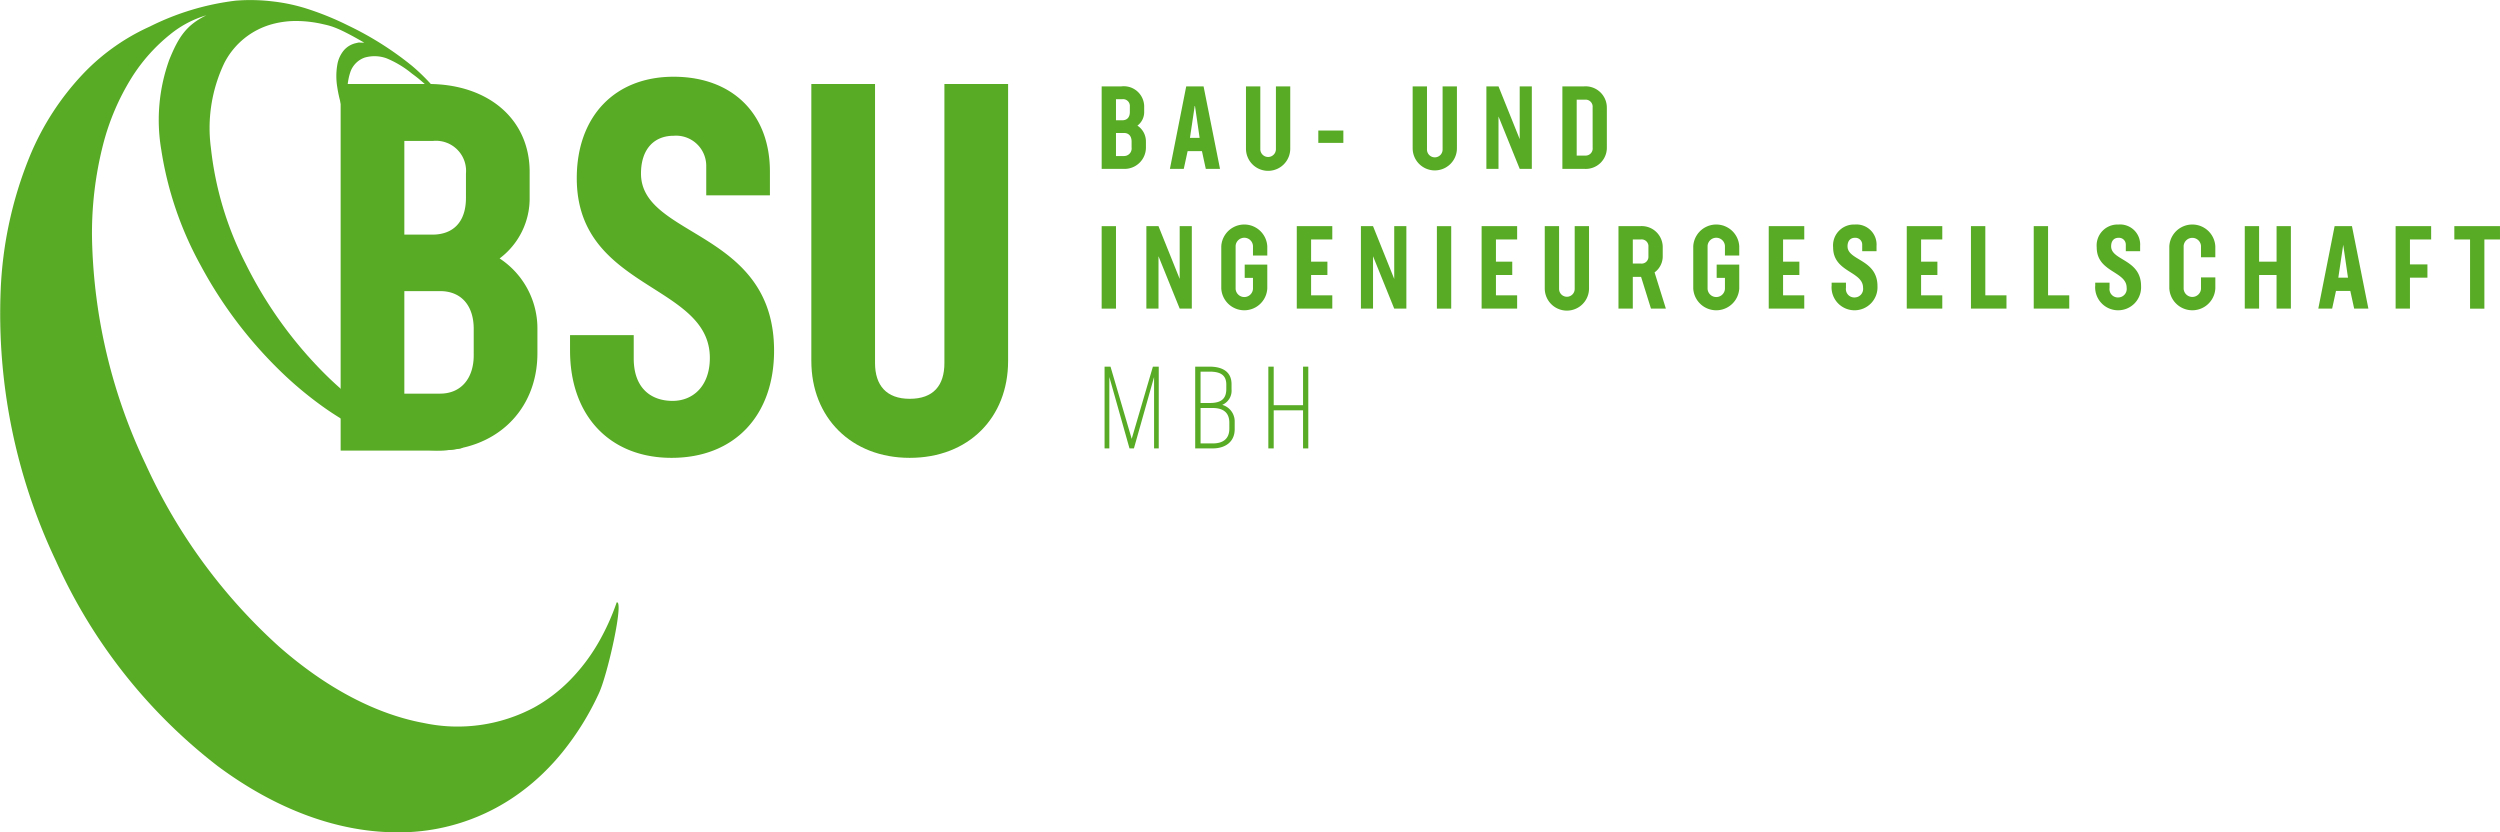 <?xml version="1.0" encoding="UTF-8"?>
<svg xmlns="http://www.w3.org/2000/svg" xmlns:xlink="http://www.w3.org/1999/xlink" id="Gruppe_528" data-name="Gruppe 528" width="298.867" height="99.5" viewBox="0 0 298.867 99.5">
  <defs>
    <clipPath id="clip-path">
      <rect id="Rechteck_1527" data-name="Rechteck 1527" width="298.867" height="99.5" fill="#58ab25"></rect>
    </clipPath>
  </defs>
  <g id="Gruppe_527" data-name="Gruppe 527" clip-path="url(#clip-path)">
    <path id="Pfad_639" data-name="Pfad 639" d="M345.215,108.593V111.5c0,6.871-5.014,11.638-12.071,11.638H321.692V79.313h10.462c7.119,0,12.133,4.147,12.133,10.523V92.87a8.973,8.973,0,0,1-3.59,7.3,10.007,10.007,0,0,1,4.519,8.419M329.306,86.122v11.2h3.343c2.538,0,4.024-1.548,4.024-4.4V90.022a3.6,3.6,0,0,0-3.962-3.9Zm8.295,22.471c0-2.786-1.486-4.519-4.024-4.519h-4.271v12.257h4.271c2.538,0,4.024-1.857,4.024-4.581Z" transform="translate(-280.969 -69.273)" fill="#58ab25"></path>
    <path id="Pfad_640" data-name="Pfad 640" d="M538.317,105.214v-1.857h7.614v2.786c0,3.59,2.1,5.076,4.643,5.076,2.476,0,4.457-1.8,4.457-5.138,0-8.914-15.909-8.109-15.909-21.48,0-7.367,4.519-12.133,11.576-12.133,7,0,11.514,4.4,11.514,11.328v2.848H554.6V83.177a3.609,3.609,0,0,0-3.9-3.652c-2.291,0-3.9,1.548-3.9,4.519,0,7.676,15.909,6.747,15.909,21.17,0,7.8-4.766,12.814-12.257,12.814-7.367,0-12.133-5.014-12.133-12.814" transform="translate(-470.171 -63.294)" fill="#58ab25"></path>
    <path id="Pfad_641" data-name="Pfad 641" d="M766.185,112.432V79.314H773.8v33.365c0,2.662,1.362,4.271,4.147,4.271,2.847,0,4.147-1.61,4.147-4.271V79.314h7.614v33.118c0,6.747-4.7,11.576-11.761,11.576-6.995,0-11.761-4.828-11.761-11.576" transform="translate(-669.193 -69.274)" fill="#58ab25"></path>
    <path id="Pfad_642" data-name="Pfad 642" d="M1045.654,88.166v.655a2.556,2.556,0,0,1-2.715,2.618h-2.576V81.58h2.353a2.436,2.436,0,0,1,2.729,2.367v.682a2.018,2.018,0,0,1-.808,1.643,2.251,2.251,0,0,1,1.016,1.894m-3.579-5.055v2.52h.752c.571,0,.905-.348.905-.989v-.654a.809.809,0,0,0-.891-.877Zm1.866,5.055c0-.626-.334-1.016-.905-1.016h-.961v2.757h.961a.908.908,0,0,0,.905-1.031Z" transform="translate(-908.662 -71.253)" fill="#58ab25"></path>
    <path id="Pfad_643" data-name="Pfad 643" d="M1108.653,89.323h-1.713l-.46,2.116h-1.657l1.949-9.859h2.075l1.964,9.859h-1.7Zm-.849-5.514-.585,3.927h1.156Z" transform="translate(-964.964 -71.253)" fill="#58ab25"></path>
    <path id="Pfad_644" data-name="Pfad 644" d="M1176.654,89.03V81.58h1.713v7.506a.933.933,0,1,0,1.866,0V81.58h1.713v7.45a2.646,2.646,0,0,1-5.292,0" transform="translate(-1027.701 -71.253)" fill="#58ab25"></path>
    <rect id="Rechteck_1524" data-name="Rechteck 1524" width="2.994" height="1.476" transform="translate(157.6 15.605)" fill="#58ab25"></rect>
    <path id="Pfad_645" data-name="Pfad 645" d="M1334.061,89.03V81.58h1.713v7.506a.934.934,0,1,0,1.866,0V81.58h1.713v7.45a2.646,2.646,0,0,1-5.291,0" transform="translate(-1165.182 -71.253)" fill="#58ab25"></path>
    <path id="Pfad_646" data-name="Pfad 646" d="M1409.121,81.58v9.859h-1.448l-2.535-6.266v6.266h-1.448V81.58h1.448l2.535,6.308V81.58Z" transform="translate(-1225.997 -71.253)" fill="#58ab25"></path>
    <path id="Pfad_647" data-name="Pfad 647" d="M1480.729,84.156v4.707a2.524,2.524,0,0,1-2.715,2.576h-2.6V81.58H1478a2.544,2.544,0,0,1,2.729,2.576m-1.7-.056a.843.843,0,0,0-.905-.933h-1v6.684h.989a.846.846,0,0,0,.919-.933Z" transform="translate(-1288.636 -71.253)" fill="#58ab25"></path>
    <rect id="Rechteck_1525" data-name="Rechteck 1525" width="1.713" height="9.859" transform="translate(131.7 27.037)" fill="#58ab25"></rect>
    <path id="Pfad_648" data-name="Pfad 648" d="M1088.033,213.58v9.859h-1.448l-2.535-6.266v6.266H1082.6V213.58h1.448l2.535,6.308V213.58Z" transform="translate(-945.555 -186.543)" fill="#58ab25"></path>
    <path id="Pfad_649" data-name="Pfad 649" d="M1157.12,215.744v-1.156a1.04,1.04,0,0,0-2.075,0v5.152a1.04,1.04,0,0,0,2.075,0v-1.323h-.989V216.83h2.7v2.855a2.754,2.754,0,0,1-5.5,0v-5.041a2.754,2.754,0,0,1,5.5,0v1.1Z" transform="translate(-1007.331 -185.198)" fill="#58ab25"></path>
    <path id="Pfad_650" data-name="Pfad 650" d="M1226.324,215.168v2.66h1.95v1.587h-1.95v2.437h2.535v1.587h-4.247V213.58h4.247v1.587Z" transform="translate(-1069.587 -186.543)" fill="#58ab25"></path>
    <path id="Pfad_651" data-name="Pfad 651" d="M1290.651,213.58v9.859H1289.2l-2.534-6.266v6.266h-1.448V213.58h1.448l2.534,6.308V213.58Z" transform="translate(-1122.524 -186.543)" fill="#58ab25"></path>
    <rect id="Rechteck_1526" data-name="Rechteck 1526" width="1.713" height="9.859" transform="translate(171.775 27.037)" fill="#58ab25"></rect>
    <path id="Pfad_652" data-name="Pfad 652" d="M1400.892,215.168v2.66h1.949v1.587h-1.949v2.437h2.534v1.587h-4.247V213.58h4.247v1.587Z" transform="translate(-1222.057 -186.543)" fill="#58ab25"></path>
    <path id="Pfad_653" data-name="Pfad 653" d="M1458.8,221.03v-7.45h1.713v7.506a.933.933,0,1,0,1.866,0V213.58h1.713v7.45a2.646,2.646,0,0,1-5.292,0" transform="translate(-1274.129 -186.543)" fill="#58ab25"></path>
    <path id="Pfad_654" data-name="Pfad 654" d="M1532.312,223.439l-1.184-3.8h-.989v3.8h-1.713V213.58h2.562a2.517,2.517,0,0,1,2.729,2.521v1.03a2.378,2.378,0,0,1-.975,1.977l1.351,4.331Zm-2.172-5.389h.961a.814.814,0,0,0,.905-.877v-1.128a.814.814,0,0,0-.905-.877h-.961Z" transform="translate(-1334.943 -186.543)" fill="#58ab25"></path>
    <path id="Pfad_655" data-name="Pfad 655" d="M1602.833,215.744v-1.156a1.04,1.04,0,0,0-2.075,0v5.152a1.04,1.04,0,0,0,2.075,0v-1.323h-.989V216.83h2.7v2.855a2.754,2.754,0,0,1-5.5,0v-5.041a2.754,2.754,0,0,1,5.5,0v1.1Z" transform="translate(-1396.622 -185.198)" fill="#58ab25"></path>
    <path id="Pfad_656" data-name="Pfad 656" d="M1672.039,215.168v2.66h1.949v1.587h-1.949v2.437h2.534v1.587h-4.247V213.58h4.247v1.587Z" transform="translate(-1458.879 -186.543)" fill="#58ab25"></path>
    <path id="Pfad_657" data-name="Pfad 657" d="M1729.725,219.407v-.418h1.713v.627a1,1,0,0,0,1.044,1.142,1.02,1.02,0,0,0,1-1.156c0-2.005-3.579-1.824-3.579-4.832a2.5,2.5,0,0,1,2.6-2.729,2.4,2.4,0,0,1,2.59,2.548v.641h-1.713v-.78a.812.812,0,0,0-.877-.822c-.515,0-.877.348-.877,1.017,0,1.727,3.579,1.518,3.579,4.762a2.747,2.747,0,1,1-5.487,0" transform="translate(-1510.759 -185.199)" fill="#58ab25"></path>
    <path id="Pfad_658" data-name="Pfad 658" d="M1802.387,215.168v2.66h1.949v1.587h-1.949v2.437h2.534v1.587h-4.247V213.58h4.247v1.587Z" transform="translate(-1572.727 -186.543)" fill="#58ab25"></path>
    <path id="Pfad_659" data-name="Pfad 659" d="M1865.53,221.851v1.587h-4.247V213.58H1863v8.272Z" transform="translate(-1625.662 -186.543)" fill="#58ab25"></path>
    <path id="Pfad_660" data-name="Pfad 660" d="M1924.819,221.851v1.587h-4.247V213.58h1.713v8.272Z" transform="translate(-1677.446 -186.543)" fill="#58ab25"></path>
    <path id="Pfad_661" data-name="Pfad 661" d="M1978.651,219.407v-.418h1.713v.627a1,1,0,0,0,1.044,1.142,1.02,1.02,0,0,0,1-1.156c0-2.005-3.579-1.824-3.579-4.832a2.5,2.5,0,0,1,2.6-2.729,2.4,2.4,0,0,1,2.59,2.548v.641h-1.713v-.78a.812.812,0,0,0-.877-.822c-.515,0-.877.348-.877,1.017,0,1.727,3.579,1.518,3.579,4.762a2.747,2.747,0,1,1-5.487,0" transform="translate(-1728.173 -185.199)" fill="#58ab25"></path>
    <path id="Pfad_662" data-name="Pfad 662" d="M2048.611,219.685v-5.041a2.754,2.754,0,0,1,5.5,0v1.309H2052.4v-1.365a1.041,1.041,0,0,0-2.075,0v5.152a1.041,1.041,0,0,0,2.075,0v-1.379h1.713v1.323a2.754,2.754,0,0,1-5.5,0" transform="translate(-1789.277 -185.198)" fill="#58ab25"></path>
    <path id="Pfad_663" data-name="Pfad 663" d="M2125.4,213.58v9.859h-1.713v-4.024H2121.6v4.024h-1.713V213.58h1.713v4.247h2.089V213.58Z" transform="translate(-1851.532 -186.543)" fill="#58ab25"></path>
    <path id="Pfad_664" data-name="Pfad 664" d="M2193.127,221.323h-1.713l-.46,2.116H2189.3l1.949-9.859h2.075l1.963,9.859h-1.7Zm-.849-5.514-.585,3.927h1.156Z" transform="translate(-1912.154 -186.543)" fill="#58ab25"></path>
    <path id="Pfad_665" data-name="Pfad 665" d="M2264.05,215.168v2.98h2.089v1.587h-2.089v3.7h-1.713V213.58h4.247v1.587Z" transform="translate(-1975.948 -186.543)" fill="#58ab25"></path>
    <path id="Pfad_666" data-name="Pfad 666" d="M2323.236,215.168h-1.866v8.272h-1.713v-8.272h-1.88V213.58h5.458Z" transform="translate(-2024.37 -186.543)" fill="#58ab25"></path>
    <path id="Pfad_667" data-name="Pfad 667" d="M1049.588,356.015h-.557v-8.536l-2.409,8.536h-.529l-2.409-8.536v8.536h-.571V346.24h.71l2.534,8.633,2.534-8.633h.7Z" transform="translate(-911.065 -302.409)" fill="#58ab25"></path>
    <path id="Pfad_668" data-name="Pfad 668" d="M1133.413,352.854v.877c0,1.434-1.044,2.284-2.646,2.284h-2.075V346.24h1.713c1.587,0,2.632.641,2.632,2.089v.613a1.836,1.836,0,0,1-1.114,1.866,2.054,2.054,0,0,1,1.49,2.047m-4.08-6.016v3.746h1.1c1.267,0,1.977-.418,1.977-1.671v-.529c0-1.142-.71-1.546-1.977-1.546Zm3.44,6.1c0-1.184-.71-1.754-1.977-1.754h-1.462v4.233h1.462c1.267,0,1.977-.585,1.977-1.754Z" transform="translate(-985.81 -302.409)" fill="#58ab25"></path>
    <path id="Pfad_669" data-name="Pfad 669" d="M1202.548,346.24v9.775h-.627v-4.553h-3.509v4.553h-.641V346.24h.641v4.609h3.509V346.24Z" transform="translate(-1046.145 -302.409)" fill="#58ab25"></path>
    <path id="Pfad_670" data-name="Pfad 670" d="M73.721,72.02a27.65,27.65,0,0,1-2.181,4.8,22.193,22.193,0,0,1-3.358,4.447c-.317.323-.645.634-.979.932s-.691.591-1.047.866-.737.544-1.118.795-.784.495-1.189.717a19.421,19.421,0,0,1-13.133,1.866c-5.613-1.024-11.578-4.071-17.348-9.137A66.34,66.34,0,0,1,17.422,55.518,65.67,65.67,0,0,1,11,28.479a42.768,42.768,0,0,1,1.31-11.14A28.519,28.519,0,0,1,15.728,9.3a20.747,20.747,0,0,1,4.631-5.2,12.3,12.3,0,0,1,4.313-2.272c-2.38,1.163-3.322,2.574-4.429,5.3a21.217,21.217,0,0,0-.956,10.824,41.643,41.643,0,0,0,4.7,13.768,51.648,51.648,0,0,0,9.649,12.758,43.923,43.923,0,0,0,4.8,4.018,34.448,34.448,0,0,0,4.608,2.817,26.08,26.08,0,0,0,4.25,1.713,19.369,19.369,0,0,0,3.791.753c.477.043.944.066,1.4.066s.887-.019,1.314-.058.83-.1,1.229-.171.343-.263.179-.269-.334-.014-.5-.024-.341-.026-.513-.044a16.671,16.671,0,0,1-3.376-.734,23,23,0,0,1-3.778-1.627,31.35,31.35,0,0,1-4.094-2.639,40.775,40.775,0,0,1-4.269-3.737,49.882,49.882,0,0,1-9.326-13.053,39.667,39.667,0,0,1-4.137-13.8A18.019,18.019,0,0,1,26.821,7.526,9.116,9.116,0,0,1,32.6,2.87a10.942,10.942,0,0,1,2.989-.359,14.452,14.452,0,0,1,3.009.374c.976.222,1.735.351,4.95,2.217-.851,0-.447-.07-.992.054a2.676,2.676,0,0,0-1.414.821,3.6,3.6,0,0,0-.813,1.739,8.022,8.022,0,0,0-.013,2.684,15.19,15.19,0,0,0,.633,2.621A22,22,0,0,0,42.1,15.784a11.506,11.506,0,0,0,1.554,2.739c.612.579-.253-1-.551-1.865a20.891,20.891,0,0,1-.863-2.254,16.24,16.24,0,0,1-.58-2.189,7.1,7.1,0,0,1,.231-3.622,2.8,2.8,0,0,1,1.693-1.705,4.233,4.233,0,0,1,2.615.078A11.847,11.847,0,0,1,49.247,8.8c.083.059.166.121.247.181s.165.125.246.187l.243.192.24.2c.394.327.78.676,1.158,1.041s.735.74,1.09,1.133.639.607.918.62c.2.009-.812-1.073-1.245-1.583s-.892-1.015-1.361-1.487-.964-.935-1.466-1.359c-.082-.07-.163-.137-.246-.2s-.166-.135-.249-.2-.167-.131-.25-.195a38.352,38.352,0,0,0-6.937-4.273,34.986,34.986,0,0,0-4.588-1.9A21.274,21.274,0,0,0,32.665.177a22.017,22.017,0,0,0-4.479-.1A31.2,31.2,0,0,0,17.925,3.167,25.432,25.432,0,0,0,10.11,8.643,32.127,32.127,0,0,0,3.5,18.827,47.342,47.342,0,0,0,.083,34.648a68.876,68.876,0,0,0,6.6,32.4,64.075,64.075,0,0,0,19.36,24.549c7.012,5.207,14.244,7.789,20.984,7.9a24.5,24.5,0,0,0,15.331-4.874q.693-.514,1.357-1.081t1.268-1.156q.606-.591,1.183-1.221c.376-.414.745-.841,1.1-1.282a33.209,33.209,0,0,0,4.343-7.029c1.051-2.279,3.038-11.2,2.1-10.835" transform="translate(0 0)" fill="#58ab25" fill-rule="evenodd"></path>
  </g>
</svg>
